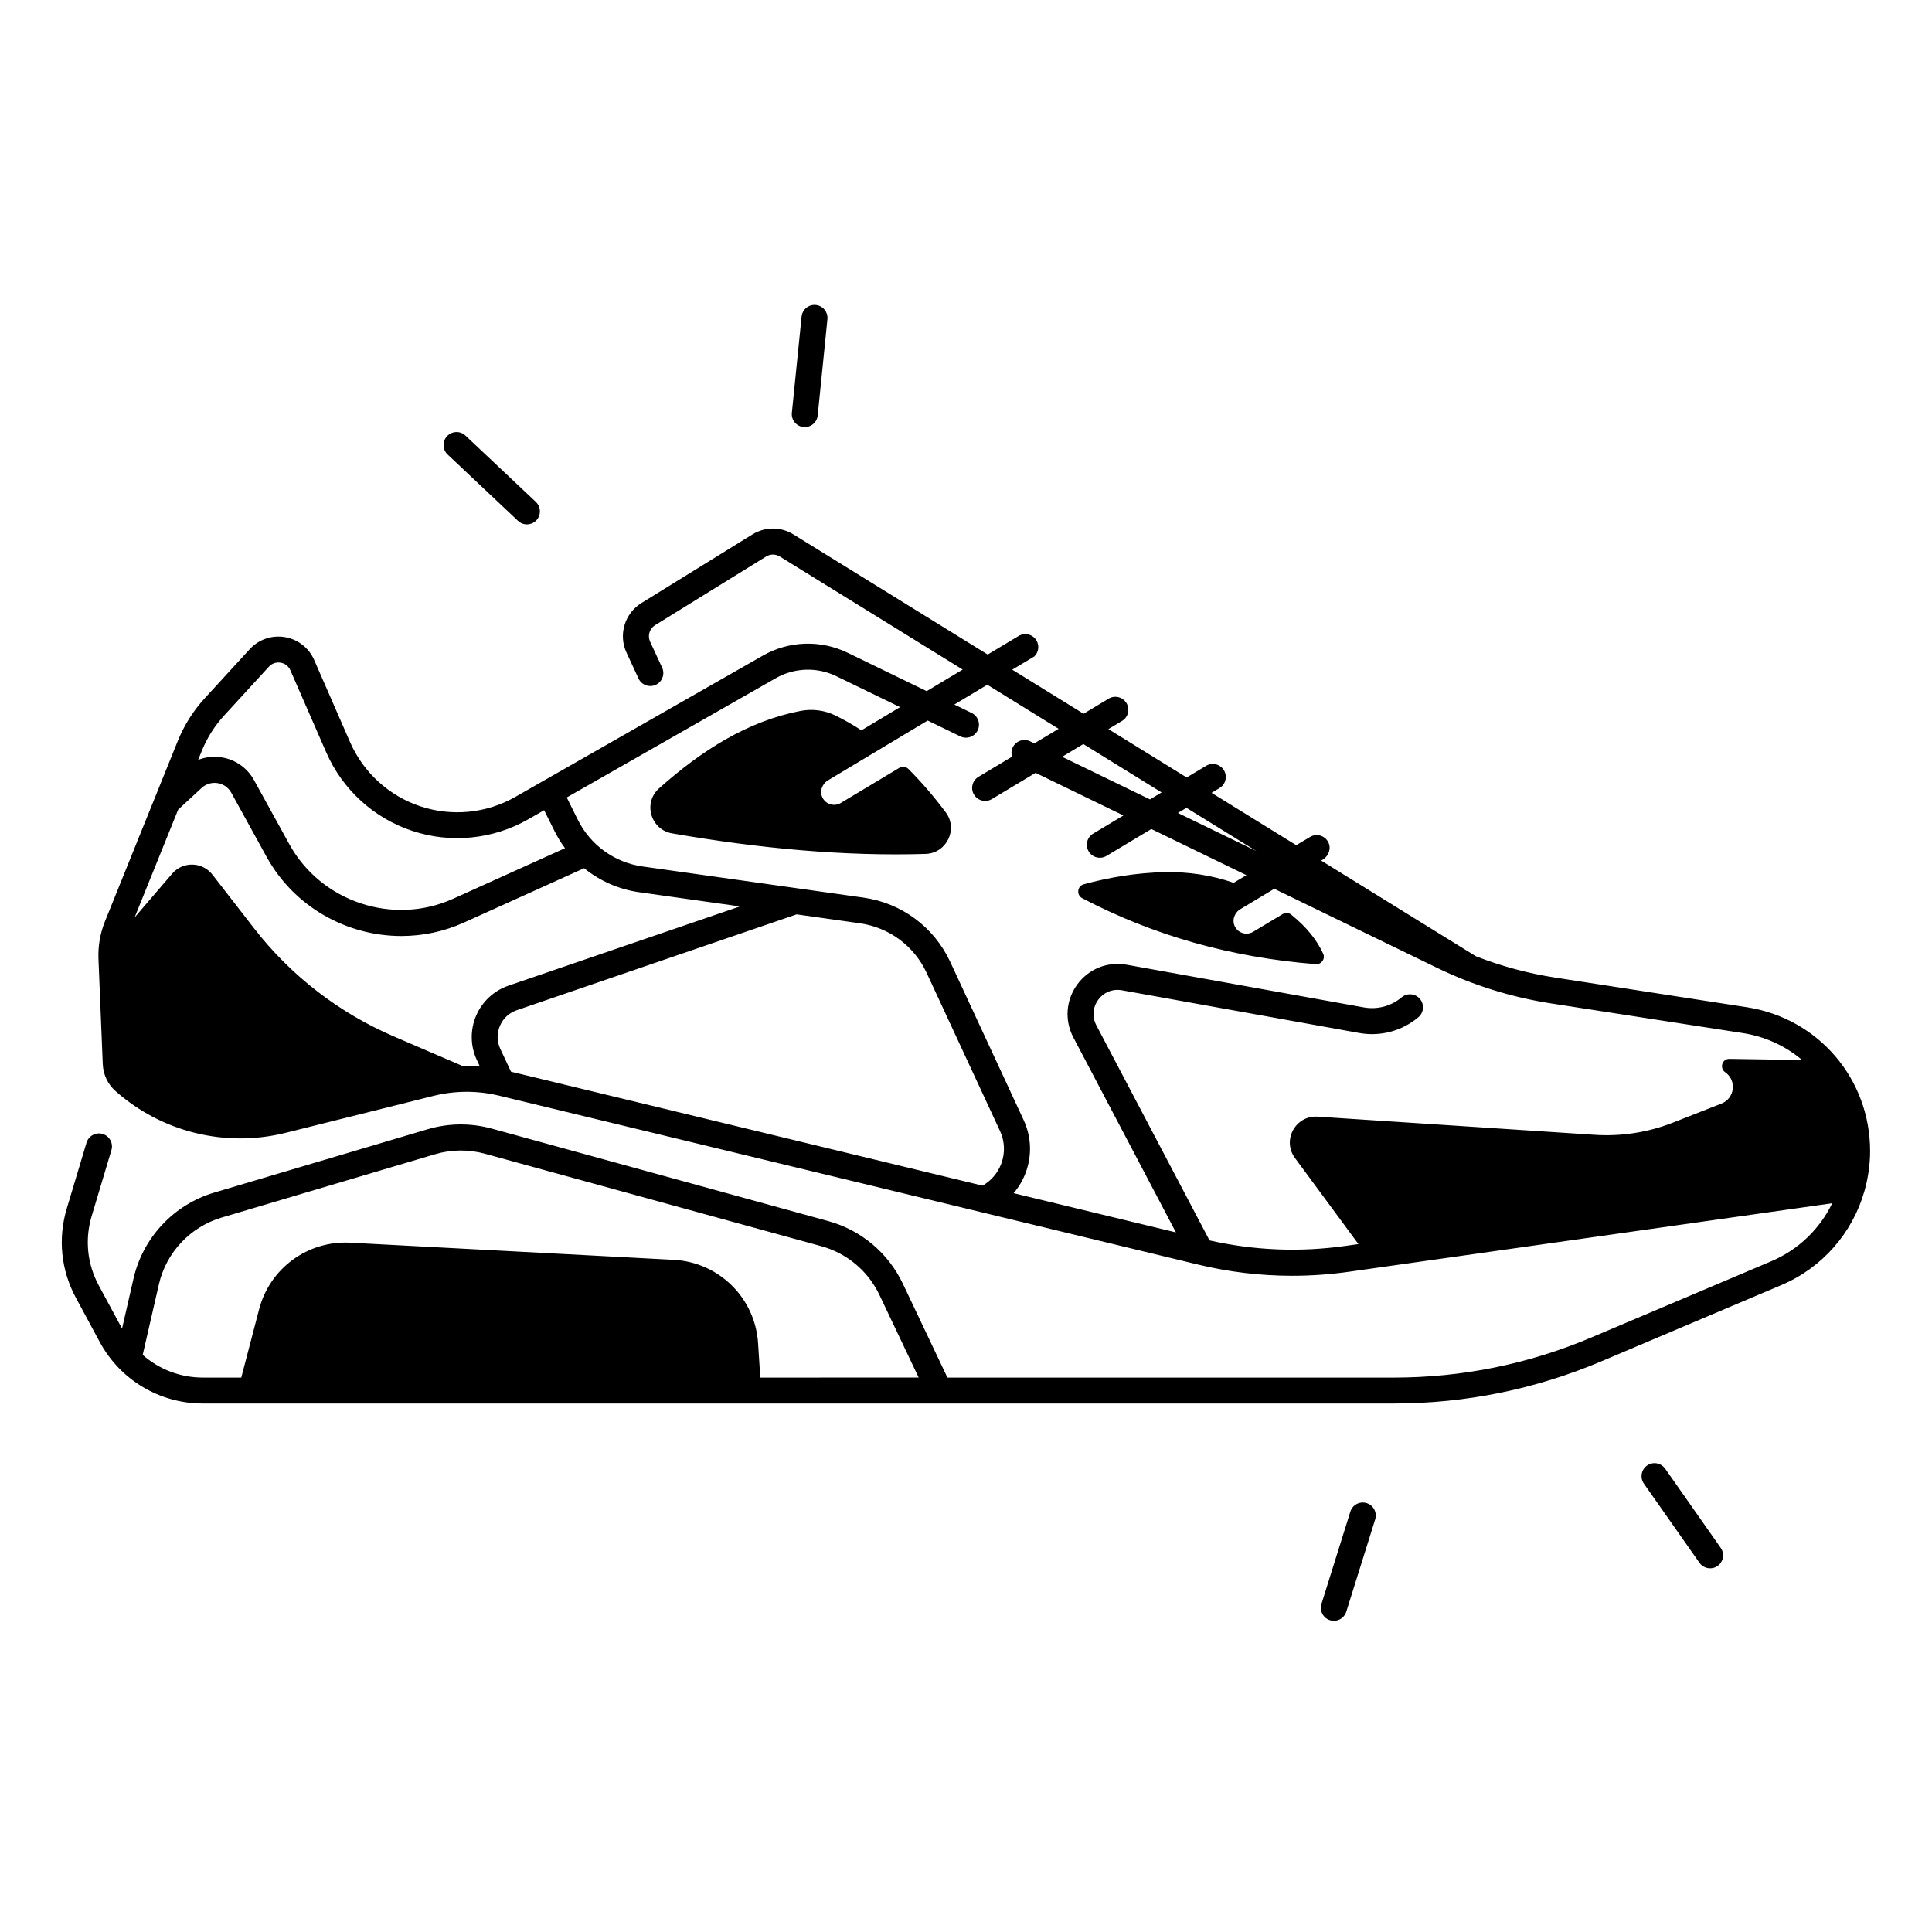 <?xml version="1.0" encoding="UTF-8"?>
<!-- Uploaded to: SVG Repo, www.svgrepo.com, Generator: SVG Repo Mixer Tools -->
<svg fill="#000000" width="800px" height="800px" version="1.1" viewBox="144 144 512 512" xmlns="http://www.w3.org/2000/svg">
 <g>
  <path d="m606.91 410.92-50.785-7.852c-7.203-1.113-14.238-3.012-21-5.648l-41.012-25.359 0.434-0.254c1.605-0.965 2.312-3.019 1.438-4.664-0.934-1.75-3.129-2.352-4.812-1.34l-3.652 2.184-22.445-13.875 2.098-1.258c1.633-0.973 2.164-3.09 1.18-4.723-0.984-1.633-3.102-2.156-4.723-1.18l-5.144 3.09-20.742-12.82 3.602-2.164c1.633-0.973 2.164-3.09 1.18-4.723-0.984-1.633-3.102-2.156-4.723-1.18l-6.652 3.996-18.895-11.68 5.844-3.504c1.133-1.094 1.406-2.844 0.57-4.25-0.984-1.633-3.102-2.156-4.723-1.18l-8.195 4.922-51.484-31.832c-3.356-2.078-7.519-2.066-10.863 0l-29.43 18.195c-4.438 2.746-6.141 8.395-3.945 13.125l3.18 6.859c0.797 1.723 2.844 2.481 4.574 1.684 1.723-0.797 2.481-2.844 1.684-4.574l-3.18-6.859c-0.727-1.586-0.168-3.465 1.32-4.379l29.43-18.195c1.113-0.688 2.5-0.688 3.621 0l48.461 29.961-9.535 5.719-20.93-10.164c-7.164-3.473-15.566-3.199-22.484 0.746l-65.613 37.449c-7.625 4.359-16.785 5.266-25.133 2.5-8.336-2.766-15.133-8.973-18.656-17.023l-9.504-21.766c-1.406-3.219-4.309-5.481-7.773-6.062-3.465-0.582-6.945 0.621-9.32 3.207l-11.887 12.969c-3.078 3.356-5.5 7.203-7.203 11.426l-19.258 47.715c-1.289 3.199-1.871 6.574-1.73 10.016l1.141 27.855c0.109 2.727 1.348 5.332 3.394 7.133 12.309 10.895 29.176 15.027 45.117 11.039l39.133-9.781c5.656-1.418 11.652-1.438 17.328-0.07l185.2 44.754c8.254 1.996 16.629 2.992 25.043 2.992 5.008 0 10.016-0.355 15.027-1.062l128.08-18.156c-3.277 6.781-8.926 12.309-16.168 15.379l-47.645 20.184c-16.668 7.066-34.301 10.637-52.398 10.637l-118.27-0.004-11.809-24.875c-3.867-8.156-11.078-14.211-19.789-16.602l-89.141-24.5c-5.59-1.535-11.484-1.477-17.031 0.176l-56.531 16.777c-10.707 3.18-18.902 11.906-21.391 22.789l-3.039 13.254-6.18-11.453c-3.059-5.668-3.719-12.191-1.871-18.371l5.234-17.465c0.551-1.82-0.492-3.738-2.312-4.289s-3.738 0.492-4.289 2.312l-5.234 17.465c-2.383 7.941-1.523 16.324 2.41 23.617l6.336 11.75c5.422 10.047 15.871 16.285 27.285 16.285h195.16 0.012 0.012 120.42c19.031 0 37.57-3.769 55.086-11.188l47.645-20.184c10.941-4.633 18.902-13.895 22.043-24.945 0.031-0.078 0.051-0.156 0.07-0.246 0.914-3.316 1.426-6.781 1.426-10.332 0.004-19.16-13.742-35.199-32.684-38.129zm-148.48-52.832 18.527 11.453-20.801-10.098zm-27.336-16.906 20.742 12.82-3.078 1.852-23.281-11.297zm-233.62 1.82c1.398-3.453 3.375-6.594 5.894-9.348l11.887-12.969c0.809-0.875 1.938-1.27 3.109-1.074 1.172 0.195 2.117 0.934 2.59 2.016l9.504 21.766c4.301 9.84 12.605 17.426 22.801 20.801 10.195 3.387 21.383 2.262 30.711-3.059l4.231-2.422 2.766 5.57c0.797 1.594 1.723 3.102 2.766 4.496l-29.648 13.402c-15.91 7.191-34.973 0.848-43.406-14.445l-9.359-16.992c-1.781-3.238-4.898-5.434-8.551-6.031-2.156-0.355-4.309-0.098-6.269 0.668zm72.902 81.918 0.777 1.664c-1.543-0.129-3.09-0.168-4.633-0.117l-18.105-7.785c-14.602-6.277-27.387-16.156-37.125-28.723l-10.992-14.168c-2.676-3.445-7.832-3.57-10.668-0.266l-9.957 11.609 11.543-28.586 6.219-5.738c1.152-1.062 2.695-1.523 4.242-1.277 1.543 0.254 2.863 1.18 3.621 2.559l9.359 16.992c7.32 13.285 21.293 20.969 35.719 20.969 5.57 0 11.219-1.152 16.562-3.562l31.863-14.406c4.121 3.356 9.133 5.59 14.543 6.356l26.746 3.769-61.344 21c-3.867 1.32-6.988 4.242-8.582 7.988-1.598 3.754-1.531 8.035 0.211 11.723zm138.97 27.465c-0.934 2.488-2.676 4.527-4.961 5.824l-124.96-30.199-2.832-6.023c-0.914-1.949-0.965-4.121-0.117-6.109 0.848-1.988 2.43-3.465 4.469-4.164l74.176-25.398 16.738 2.363c7.785 1.102 14.406 6.012 17.711 13.145l19.434 41.879c1.285 2.762 1.402 5.84 0.34 8.684zm191.85-24.234c3.109 2.164 2.547 6.918-0.973 8.297l-12.879 5.059c-6.602 2.59-13.699 3.699-20.773 3.227l-73.398-4.812c-5.844-0.383-9.477 6.25-5.992 10.961l16.816 22.809-3.484 0.492c-12.043 1.703-24.137 1.211-35.977-1.465l-29.992-57.004c-1.16-2.215-0.973-4.742 0.5-6.762 1.477-2.016 3.836-2.961 6.297-2.519l62.879 11.316c5.598 1.004 11.305-0.512 15.656-4.172 1.457-1.219 1.645-3.394 0.422-4.852-1.219-1.457-3.394-1.645-4.852-0.422-2.785 2.344-6.426 3.305-10.008 2.668l-62.879-11.316c-5.039-0.906-10.047 1.094-13.066 5.227-3.019 4.133-3.426 9.504-1.043 14.043l27.18 51.672-43.012-10.391c1.348-1.586 2.441-3.394 3.188-5.402 1.711-4.586 1.523-9.543-0.531-13.984l-19.434-41.879c-4.301-9.258-12.891-15.637-23.008-17.062l-58.547-8.254c-7.41-1.043-13.824-5.668-17.152-12.367l-2.941-5.922 55.391-31.605c4.941-2.812 10.941-3.019 16.059-0.531l16.887 8.195-10.242 6.148c-2.262-1.477-4.566-2.793-6.926-3.945-2.856-1.387-6.09-1.801-9.211-1.199-13.902 2.688-26.125 10.371-37.52 20.547-4.269 3.816-2.203 10.914 3.445 11.898 23.242 4.035 45.738 6.102 67.199 5.453 5.57-0.168 8.707-6.543 5.363-11.012-3.168-4.242-6.477-8.078-9.91-11.512-0.641-0.641-1.633-0.746-2.402-0.285l-15.508 9.309c-0.551 0.336-1.16 0.492-1.77 0.492-1.23 0-2.43-0.66-3.051-1.84-0.867-1.645-0.176-3.691 1.418-4.644l26.43-15.852 8.641 4.191c1.711 0.836 3.769 0.117 4.606-1.594 0.828-1.711 0.117-3.769-1.594-4.606l-4.594-2.234 8.738-5.246 18.895 11.68-6.426 3.856-1.113-0.543c-1.711-0.828-3.769-0.117-4.606 1.594-0.395 0.809-0.434 1.691-0.195 2.481l-8.895 5.332c-1.633 0.973-2.164 3.09-1.18 4.723 0.648 1.074 1.789 1.672 2.953 1.672 0.602 0 1.211-0.156 1.77-0.492l11.59-6.957 23.281 11.297-8.02 4.812c-1.633 0.973-2.164 3.09-1.18 4.723 0.648 1.074 1.789 1.672 2.953 1.672 0.602 0 1.211-0.156 1.77-0.492l11.875-7.125 25.199 12.23-3.375 2.027c-5.863-2.027-12.074-2.973-18.344-2.824-7.398 0.168-14.504 1.34-21.402 3.219-1.73 0.473-1.977 2.844-0.395 3.68 18.883 9.91 39.527 15.723 61.914 17.477 1.477 0.117 2.566-1.406 1.949-2.754-1.625-3.57-4.348-7.047-8.5-10.383-0.629-0.512-1.523-0.551-2.223-0.137l-7.832 4.703c-0.551 0.336-1.16 0.492-1.77 0.492-1.23 0-2.422-0.66-3.051-1.84-0.867-1.645-0.176-3.691 1.418-4.644l5.934-3.562h-0.012l3.07-1.84 43.07 20.91c9.586 4.656 19.777 7.832 30.309 9.465l50.785 7.852c6.012 0.926 11.387 3.473 15.715 7.144l-19.227-0.305c-1.941-0.066-2.75 2.434-1.152 3.547zm-255.71 80.914-0.59-9.141c-0.777-11.945-10.363-21.422-22.316-22.051l-85.797-4.547c-11.199-0.59-21.273 6.769-24.109 17.625l-4.734 18.125-10.211-0.004c-5.965 0-11.582-2.195-15.91-6.004l4.281-18.676c1.938-8.461 8.316-15.254 16.641-17.723l56.531-16.777c4.32-1.277 8.906-1.328 13.254-0.137l89.141 24.5c6.769 1.859 12.379 6.562 15.391 12.91l10.402 21.902-41.973 0.004z"/>
  <path d="m281.28 282.03c1.387 1.309 3.562 1.238 4.871-0.148 0.156-0.168 0.285-0.336 0.402-0.523 0.867-1.367 0.668-3.199-0.551-4.348l-18.648-17.574c-1.387-1.309-3.562-1.238-4.871 0.148-1.301 1.379-1.238 3.562 0.148 4.871z"/>
  <path d="m356.93 257.17c1.34 0.137 2.578-0.523 3.258-1.586 0.277-0.434 0.461-0.945 0.512-1.496l2.578-25.496c0.188-1.891-1.191-3.582-3.078-3.769-1.891-0.188-3.582 1.191-3.769 3.078l-2.578 25.496c-0.199 1.895 1.18 3.586 3.078 3.773z"/>
  <path d="m585.29 533.22c-1.094-1.555-3.238-1.938-4.801-0.836-1.555 1.094-1.93 3.238-0.836 4.801l14.719 20.969c0.816 1.16 2.215 1.664 3.512 1.398 0.453-0.09 0.887-0.277 1.289-0.551 1.555-1.094 1.93-3.238 0.836-4.801z"/>
  <path d="m506.18 542.34c-1.812-0.57-3.75 0.441-4.32 2.254l-7.656 24.453c-0.57 1.812 0.441 3.75 2.254 4.32 0.582 0.176 1.16 0.207 1.723 0.09 1.191-0.246 2.203-1.113 2.598-2.344l7.656-24.453c0.57-1.824-0.445-3.75-2.254-4.32z"/>
 </g>
</svg>